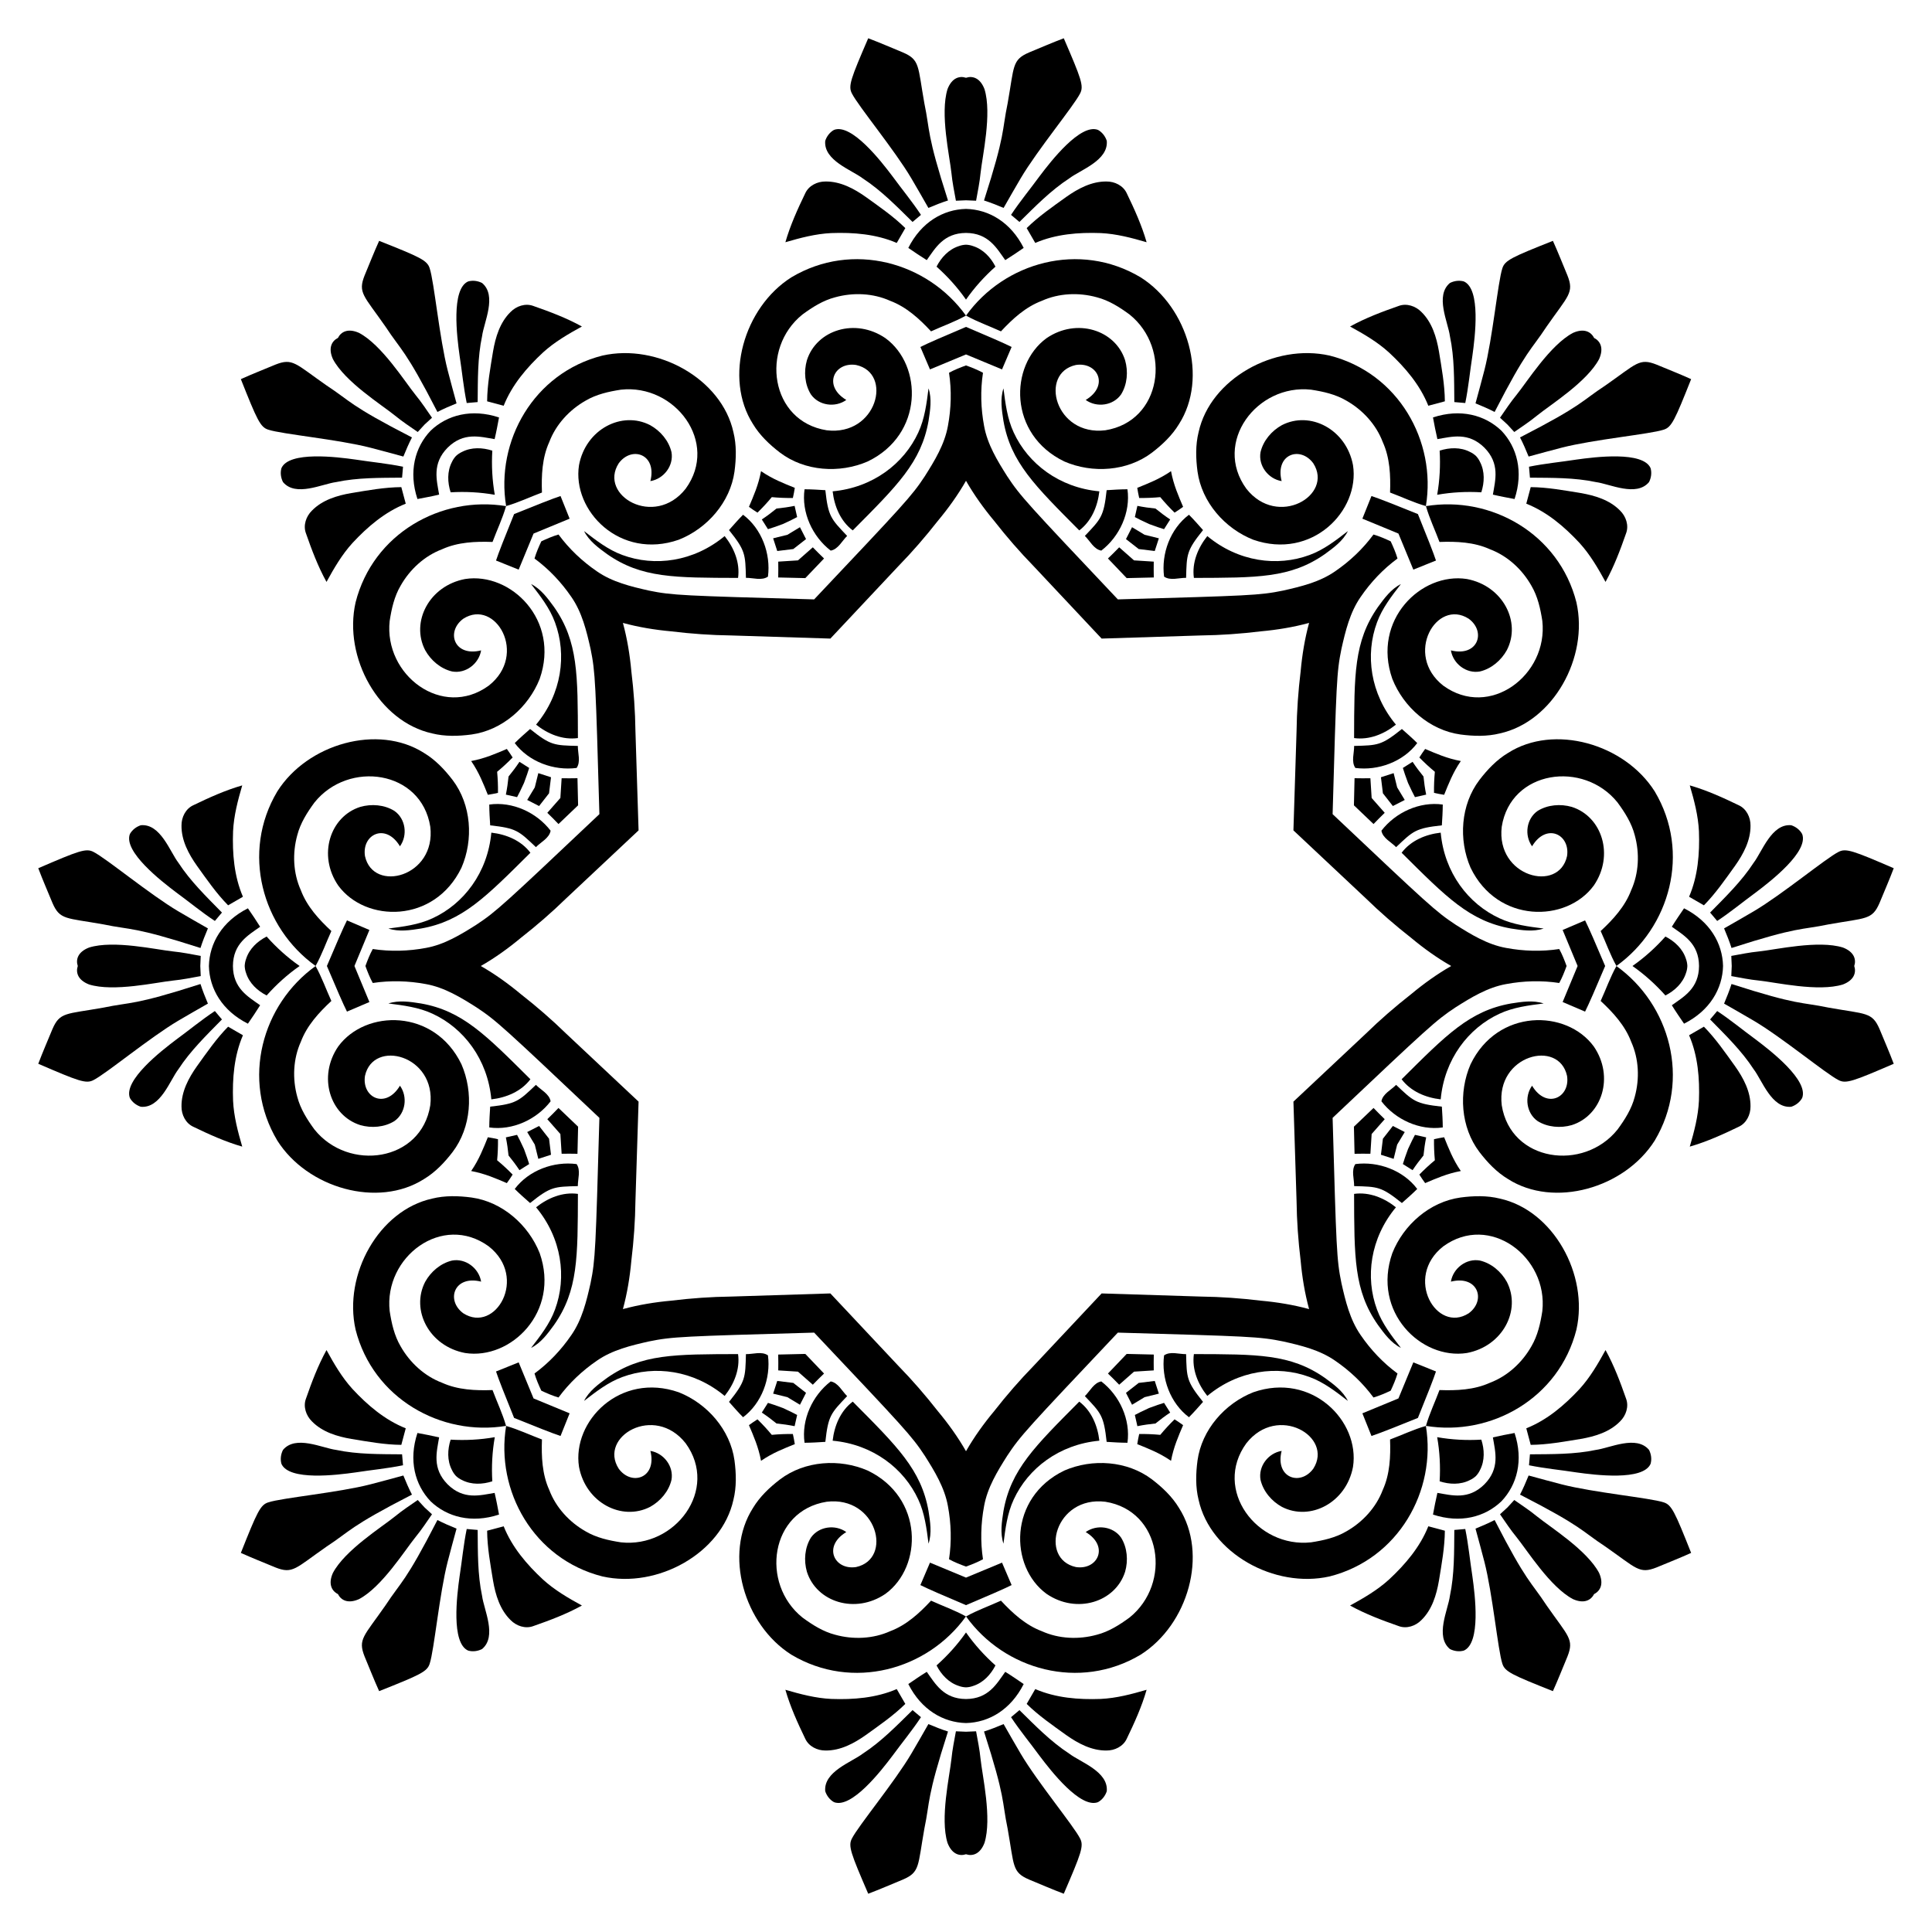 <?xml version="1.0" encoding="UTF-8"?>
<!DOCTYPE svg  PUBLIC '-//W3C//DTD SVG 1.1//EN'  'http://www.w3.org/Graphics/SVG/1.1/DTD/svg11.dtd'>
<svg enable-background="new 0 0 1666 1666" version="1.1" viewBox="0 0 1666 1666" xml:space="preserve" xmlns="http://www.w3.org/2000/svg">

	<path d="m833 305.64c10.341 4.332 20.693 8.641 31.063 12.909 2.73-6.444 5.469-12.909 8.271-19.348-5.446-2.816-21.152-9.626-39.334-17.309-18.182 7.682-33.888 14.493-39.334 17.309 2.802 6.439 5.541 12.904 8.271 19.348 10.37-4.268 20.722-8.576 31.063-12.909z"/>
	<path d="m1205.9 460.1c4.249 10.376 8.523 20.742 12.837 31.093 6.487-2.626 12.995-5.26 19.529-7.832-1.859-5.842-8.15-21.764-15.574-40.052-18.288-7.424-34.21-13.715-40.052-15.574-2.572 6.534-5.206 13.042-7.832 19.529 10.35 4.313 20.717 8.587 31.092 12.836z"/>
	<path d="m1360.4 833c-4.333 10.341-8.641 20.693-12.909 31.063 6.444 2.73 12.909 5.469 19.348 8.271 2.816-5.446 9.626-21.152 17.309-39.334-7.682-18.182-14.493-33.888-17.309-39.334-6.439 2.802-12.904 5.541-19.348 8.271 4.268 10.37 8.576 20.722 12.909 31.063z"/>
	<path d="m1205.9 1205.9c-10.376 4.249-20.742 8.523-31.093 12.837 2.626 6.487 5.26 12.995 7.832 19.529 5.842-1.859 21.764-8.15 40.052-15.574 7.424-18.288 13.715-34.21 15.574-40.052-6.534-2.572-13.042-5.206-19.529-7.832-4.313 10.35-8.587 20.717-12.836 31.092z"/>
	<path d="m833 1360.4c-10.341-4.333-20.693-8.641-31.063-12.909-2.73 6.444-5.469 12.909-8.271 19.348 5.446 2.816 21.152 9.626 39.334 17.309 18.182-7.682 33.888-14.493 39.334-17.309-2.802-6.439-5.541-12.904-8.271-19.348-10.37 4.268-20.722 8.576-31.063 12.909z"/>
	<path d="m460.1 1205.9c-4.249-10.376-8.523-20.742-12.837-31.093-6.487 2.626-12.995 5.26-19.529 7.832 1.859 5.842 8.15 21.764 15.574 40.052 18.289 7.424 34.21 13.715 40.052 15.574 2.572-6.534 5.207-13.042 7.832-19.529-10.35-4.313-20.717-8.587-31.092-12.836z"/>
	<path d="m305.64 833c4.332-10.341 8.641-20.693 12.909-31.063-6.444-2.73-12.909-5.469-19.348-8.271-2.816 5.446-9.626 21.152-17.309 39.334 7.682 18.182 14.493 33.888 17.309 39.334 6.439-2.802 12.904-5.541 19.348-8.271-4.268-10.37-8.576-20.722-12.909-31.063z"/>
	<path d="m460.1 460.1c10.376-4.249 20.742-8.523 31.093-12.837-2.626-6.487-5.26-12.995-7.832-19.529-5.842 1.859-21.764 8.15-40.052 15.574-7.424 18.289-13.715 34.21-15.574 40.052 6.534 2.572 13.042 5.207 19.529 7.832 4.313-10.35 8.587-20.717 12.836-31.092z"/>
	<path d="m963.95 516.87c-77.707-82.256-83.954-88.811-95.38-106.14-8.514-13.451-17.094-27.48-19.963-43.39-2.839-15.126-3.275-30.677-0.961-45.896-4.672-2.558-9.625-4.516-14.642-6.333-5.018 1.816-9.97 3.775-14.642 6.333 2.315 15.219 1.878 30.77-0.961 45.896-2.869 15.91-11.449 29.939-19.963 43.39-11.426 17.332-17.674 23.887-95.38 106.14-113.11-3.217-122.16-3.434-142.5-7.61-15.531-3.491-31.518-7.344-44.797-16.566-12.703-8.689-24.008-19.376-33.133-31.774-5.112 1.495-9.999 3.612-14.831 5.876-2.264 4.832-4.381 9.719-5.876 14.831 12.398 9.125 23.086 20.429 31.774 33.133 9.221 13.279 13.074 29.266 16.566 44.797 4.176 20.335 4.394 29.388 7.61 142.5-82.256 77.707-88.811 83.954-106.14 95.38-13.451 8.514-27.48 17.094-43.39 19.963-15.126 2.839-30.677 3.275-45.896 0.961-2.558 4.672-4.516 9.625-6.333 14.642 1.816 5.018 3.775 9.97 6.333 14.642 15.219-2.315 30.77-1.878 45.896 0.961 15.91 2.869 29.939 11.449 43.39 19.963 17.332 11.426 23.887 17.674 106.14 95.38-3.217 113.11-3.434 122.16-7.61 142.5-3.491 15.531-7.344 31.518-16.566 44.797-8.689 12.703-19.376 24.008-31.774 33.133 1.495 5.112 3.612 9.999 5.876 14.831 4.832 2.264 9.719 4.381 14.831 5.876 9.125-12.398 20.429-23.086 33.133-31.774 13.279-9.221 29.266-13.074 44.797-16.566 20.335-4.176 29.388-4.394 142.5-7.61 77.707 82.256 83.954 88.811 95.38 106.14 8.514 13.451 17.094 27.48 19.963 43.39 2.839 15.126 3.275 30.677 0.961 45.896 4.672 2.558 9.625 4.516 14.642 6.333 5.018-1.816 9.97-3.775 14.642-6.333-2.315-15.219-1.878-30.77 0.961-45.896 2.869-15.91 11.449-29.939 19.963-43.39 11.426-17.332 17.674-23.887 95.38-106.14 113.11 3.217 122.16 3.434 142.5 7.61 15.531 3.491 31.518 7.344 44.797 16.566 12.703 8.689 24.008 19.376 33.133 31.774 5.112-1.495 9.999-3.612 14.831-5.876 2.264-4.832 4.381-9.719 5.876-14.831-12.398-9.125-23.086-20.429-31.774-33.133-9.221-13.279-13.074-29.266-16.566-44.797-4.176-20.335-4.394-29.388-7.61-142.5 82.256-77.707 88.811-83.954 106.14-95.38 13.451-8.514 27.48-17.094 43.39-19.963 15.126-2.839 30.677-3.275 45.896-0.961 2.558-4.672 4.516-9.625 6.333-14.642-1.816-5.018-3.775-9.97-6.333-14.642-15.219 2.315-30.77 1.878-45.896-0.961-15.91-2.869-29.939-11.449-43.39-19.963-17.332-11.426-23.887-17.674-106.14-95.38 3.217-113.11 3.434-122.16 7.61-142.5 3.491-15.531 7.344-31.518 16.566-44.797 8.689-12.703 19.376-24.008 31.774-33.133-1.495-5.112-3.612-9.999-5.876-14.831-4.832-2.264-9.719-4.381-14.831-5.876-9.125 12.398-20.429 23.086-33.133 31.774-13.279 9.221-29.266 13.074-44.797 16.566-20.336 4.176-29.388 4.393-142.5 7.61zm-130.95-102.27c7.003 12.262 15.329 23.82 24.27 34.538 10.672 13.647 22.034 26.749 34.128 39.15 18.75 19.992 38.522 41.049 58.555 62.368 29.24-0.909 58.111-1.818 85.505-2.696 17.32-0.217 34.619-1.447 51.815-3.551 13.901-1.257 27.961-3.542 41.583-7.261-3.719 13.623-6.004 27.682-7.261 41.583-2.104 17.196-3.333 34.495-3.551 51.815-0.878 27.395-1.787 56.265-2.696 85.505 21.319 20.033 42.376 39.805 62.368 58.555 12.401 12.094 25.502 23.456 39.149 34.128 10.718 8.941 22.276 17.267 34.538 24.27-12.262 7.003-23.82 15.329-34.538 24.27-13.647 10.672-26.749 22.034-39.149 34.128-19.992 18.75-41.049 38.522-62.368 58.555 0.909 29.24 1.818 58.111 2.696 85.505 0.217 17.32 1.447 34.619 3.551 51.815 1.257 13.901 3.542 27.961 7.261 41.583-13.623-3.719-27.682-6.004-41.583-7.261-17.196-2.104-34.495-3.333-51.815-3.551-27.395-0.878-56.265-1.787-85.505-2.696-20.033 21.319-39.805 42.376-58.555 62.368-12.094 12.401-23.456 25.502-34.128 39.149-8.941 10.718-17.267 22.276-24.27 34.538-7.003-12.262-15.329-23.82-24.27-34.538-10.672-13.647-22.034-26.749-34.128-39.149-18.75-19.992-38.522-41.049-58.555-62.368-29.24 0.909-58.111 1.818-85.505 2.696-17.32 0.217-34.619 1.447-51.815 3.551-13.901 1.257-27.961 3.542-41.583 7.261 3.719-13.623 6.004-27.682 7.261-41.583 2.104-17.196 3.333-34.495 3.551-51.815 0.878-27.395 1.787-56.265 2.696-85.505-21.319-20.033-42.376-39.805-62.368-58.555-12.401-12.094-25.502-23.456-39.15-34.128-10.718-8.941-22.276-17.267-34.538-24.27 12.262-7.003 23.82-15.329 34.538-24.27 13.647-10.672 26.749-22.034 39.15-34.128 19.992-18.75 41.049-38.522 62.368-58.555-0.909-29.24-1.818-58.111-2.696-85.505-0.217-17.32-1.447-34.619-3.551-51.815-1.257-13.901-3.542-27.961-7.261-41.583 13.623 3.719 27.682 6.004 41.583 7.261 17.196 2.104 34.495 3.333 51.815 3.551 27.395 0.878 56.265 1.787 85.505 2.696 20.033-21.319 39.805-42.376 58.555-62.368 12.094-12.401 23.456-25.502 34.128-39.15 8.941-10.718 17.267-22.275 24.27-34.538z"/>
	<path d="m833 258.35c7.292-10.43 15.877-19.945 25.404-28.418-4.04-7.914-10.518-14.905-19.159-17.677-2.048-0.774-4.14-1.152-6.244-1.243-2.104 0.091-4.196 0.468-6.244 1.243-8.642 2.772-15.12 9.763-19.159 17.677 9.525 8.473 18.11 17.988 25.402 28.418z"/>
	<path d="m1239.3 426.66c12.532-2.219 25.33-2.876 38.058-2.132 2.74-8.453 3.102-17.977-1.048-26.047-0.901-1.996-2.113-3.742-3.537-5.294-1.552-1.424-3.298-2.636-5.294-3.537-8.07-4.151-17.594-3.788-26.047-1.048 0.745 12.729 0.088 25.527-2.132 38.058z"/>
	<path d="m1407.7 833c10.43 7.292 19.945 15.877 28.418 25.404 7.914-4.04 14.905-10.518 17.677-19.159 0.774-2.048 1.152-4.14 1.243-6.244-0.091-2.104-0.468-4.196-1.243-6.244-2.772-8.642-9.763-15.12-17.677-19.159-8.473 9.525-17.988 18.11-28.418 25.402z"/>
	<path d="m1239.3 1239.3c2.219 12.532 2.877 25.33 2.132 38.058 8.453 2.74 17.977 3.102 26.047-1.048 1.996-0.901 3.742-2.113 5.294-3.537 1.424-1.552 2.636-3.298 3.537-5.294 4.151-8.07 3.788-17.594 1.048-26.047-12.728 0.745-25.526 0.088-38.058-2.132z"/>
	<path d="m833 1407.7c-7.292 10.43-15.877 19.945-25.404 28.418 4.04 7.914 10.518 14.905 19.159 17.677 2.048 0.774 4.14 1.152 6.244 1.243 2.104-0.091 4.196-0.468 6.244-1.243 8.642-2.772 15.12-9.763 19.159-17.677-9.525-8.473-18.11-17.988-25.402-28.418z"/>
	<path d="m426.66 1239.3c-12.532 2.219-25.33 2.877-38.058 2.132-2.74 8.453-3.102 17.977 1.048 26.047 0.901 1.996 2.113 3.742 3.537 5.294 1.552 1.424 3.298 2.636 5.294 3.537 8.07 4.151 17.594 3.788 26.047 1.048-0.744-12.728-0.087-25.526 2.132-38.058z"/>
	<path d="m258.35 833c-10.43-7.292-19.945-15.877-28.418-25.404-7.914 4.04-14.905 10.518-17.677 19.159-0.774 2.048-1.152 4.14-1.243 6.244 0.091 2.104 0.468 4.196 1.243 6.244 2.772 8.642 9.763 15.12 17.677 19.159 8.473-9.525 17.988-18.11 28.418-25.402z"/>
	<path d="m426.66 426.66c-2.219-12.532-2.876-25.33-2.132-38.058-8.453-2.74-17.977-3.102-26.047 1.048-1.996 0.901-3.742 2.113-5.294 3.537-1.424 1.552-2.636 3.298-3.537 5.294-4.151 8.07-3.788 17.594-1.048 26.047 12.729-0.744 25.527-0.087 38.058 2.132z"/>
	<path d="m874.13 372.93c-5.561-11.922-7.162-25.104-8.825-38.018-3.006 9.12-1.439 18.837-2e-3 28.071 6.306 35.738 27.056 55.826 65.356 94.401 10.591-8.021 15.858-20.794 17.334-33.693-34.616-3.193-61.487-23.853-73.863-50.761z"/>
	<path d="m536.76 478.6c-12.363-4.498-22.816-12.687-33.123-20.642 4.323 8.574 12.302 14.337 19.848 19.851 29.73 20.812 58.606 20.343 112.96 20.538 1.817-13.161-3.491-25.917-11.568-36.081-26.734 22.218-60.344 26.61-88.122 16.334z"/>
	<path d="m372.93 791.87c-11.922 5.561-25.104 7.162-38.018 8.825 9.12 3.006 18.837 1.439 28.071 2e-3 35.738-6.306 55.826-27.056 94.401-65.356-8.021-10.591-20.794-15.858-33.693-17.334-3.193 34.616-23.853 61.487-50.761 73.863z"/>
	<path d="m478.6 1129.2c-4.498 12.363-12.687 22.816-20.642 33.123 8.574-4.323 14.337-12.302 19.851-19.848 20.812-29.73 20.343-58.606 20.538-112.96-13.161-1.817-25.917 3.491-36.081 11.568 22.218 26.734 26.61 60.344 16.334 88.122z"/>
	<path d="m791.87 1293.1c5.561 11.922 7.162 25.104 8.825 38.018 3.006-9.12 1.439-18.837 2e-3 -28.071-6.306-35.738-27.056-55.826-65.356-94.401-10.591 8.021-15.858 20.794-17.334 33.693 34.616 3.193 61.487 23.853 73.863 50.761z"/>
	<path d="m1129.2 1187.4c12.363 4.498 22.816 12.687 33.123 20.642-4.323-8.574-12.302-14.337-19.848-19.851-29.73-20.812-58.606-20.343-112.96-20.538-1.817 13.161 3.491 25.917 11.568 36.081 26.734-22.218 60.344-26.61 88.122-16.334z"/>
	<path d="m1293.1 874.13c11.922-5.561 25.104-7.162 38.018-8.825-9.12-3.006-18.837-1.439-28.071-2e-3 -35.738 6.306-55.826 27.056-94.401 65.356 8.021 10.591 20.794 15.858 33.693 17.334 3.193-34.616 23.853-61.487 50.761-73.863z"/>
	<path d="m1187.4 536.76c4.498-12.363 12.687-22.816 20.642-33.123-8.574 4.323-14.337 12.302-19.851 19.848-20.812 29.73-20.343 58.606-20.538 112.96 13.161 1.817 25.917-3.491 36.081-11.568-22.218-26.734-26.61-60.344-16.334-88.122z"/>
	<path d="m1129.2 478.6c12.363-4.498 22.816-12.687 33.123-20.642-4.323 8.574-12.302 14.337-19.848 19.851-29.73 20.812-58.606 20.343-112.96 20.538-1.817-13.161 3.491-25.917 11.568-36.081 26.734 22.218 60.344 26.61 88.122 16.334z"/>
	<path d="m791.87 372.93c5.561-11.922 7.162-25.104 8.825-38.018 3.006 9.12 1.439 18.837 2e-3 28.071-6.306 35.738-27.056 55.826-65.356 94.401-10.591-8.021-15.858-20.794-17.334-33.693 34.616-3.193 61.487-23.853 73.863-50.761z"/>
	<path d="m478.6 536.76c-4.498-12.363-12.687-22.816-20.642-33.123 8.574 4.323 14.337 12.302 19.851 19.848 20.812 29.73 20.343 58.606 20.538 112.96-13.161 1.817-25.917-3.491-36.081-11.568 22.218-26.734 26.61-60.344 16.334-88.122z"/>
	<path d="m372.93 874.13c-11.922-5.561-25.104-7.162-38.018-8.825 9.12-3.006 18.837-1.439 28.071-2e-3 35.738 6.306 55.826 27.056 94.401 65.356-8.021 10.591-20.794 15.858-33.693 17.334-3.193-34.616-23.853-61.487-50.761-73.863z"/>
	<path d="m536.76 1187.4c-12.363 4.498-22.816 12.687-33.123 20.642 4.323-8.574 12.302-14.337 19.848-19.851 29.73-20.812 58.606-20.343 112.96-20.538 1.817 13.161-3.491 25.917-11.568 36.081-26.734-22.218-60.344-26.61-88.122-16.334z"/>
	<path d="m874.13 1293.1c-5.561 11.922-7.162 25.104-8.825 38.018-3.006-9.12-1.439-18.837-2e-3 -28.071 6.306-35.738 27.056-55.826 65.356-94.401 10.591 8.021 15.858 20.794 17.334 33.693-34.616 3.193-61.487 23.853-73.863 50.761z"/>
	<path d="m1187.4 1129.2c4.498 12.363 12.687 22.816 20.642 33.123-8.574-4.323-14.337-12.302-19.851-19.848-20.812-29.73-20.343-58.606-20.538-112.96 13.161-1.817 25.917 3.491 36.081 11.568-22.218 26.734-26.61 60.344-16.334 88.122z"/>
	<path d="m1293.1 791.87c11.922 5.561 25.104 7.162 38.018 8.825-9.12 3.006-18.837 1.439-28.071 2e-3 -35.738-6.306-55.826-27.056-94.401-65.356 8.021-10.591 20.794-15.858 33.693-17.334 3.193 34.616 23.853 61.487 50.761 73.863z"/>
	<path d="m983.54 239.12c-52.629-31.386-117.49-13.043-150.5 33.024 9.647 5.367 20.09 9.019 30.102 13.595 9.997-10.752 21.217-21.059 35.189-26.309 14.783-6.677 31.937-7.379 47.495-3.076 10.404 2.682 19.615 8.541 28.193 14.835 36.61 29.37 27.848 92.155-20.924 99.853-43.227 5.215-57.453-49.323-25.302-56.322 18.733-2.864 28.998 17.844 8.429 30.169 9.502 6.812 23.719 4.955 30.528-4.805 5.361-8.658 6.235-19.75 3.442-29.461-8.348-26.155-41.79-36.769-67.762-18.988-32.171 23.507-32.92 83.045 15.356 106.3 24.179 10.493 54.276 8.531 75.573-7.611 9.014-6.901 17.459-14.881 23.361-24.698 25.308-39.665 7.91-100.52-33.175-126.51z"/>
	<path d="m519.51 306.61c-59.408 15.02-92.3 73.854-83.071 129.78 10.617-3.027 20.583-7.829 30.898-11.673-0.534-14.672 0.112-29.893 6.279-43.486 5.732-15.174 17.365-27.8 31.409-35.759 9.253-5.461 19.909-7.831 30.425-9.445 46.655-5.119 84.855 45.472 55.811 85.403-26.878 34.253-75.502 5.749-57.717-21.934 11.221-15.271 33.122-7.887 27.293 15.372 11.535-1.902 20.276-13.269 18.189-24.984-2.332-9.913-9.557-18.375-18.399-23.266-24.397-12.591-55.55 3.55-61.341 34.488-6.127 39.37 35.444 82 86.025 64.309 24.517-9.678 44.411-32.346 48.056-58.82 1.494-11.253 1.823-22.868-0.946-33.983-10.149-45.942-65.479-76.668-112.91-65.997z"/>
	<path d="m239.12 682.46c-31.386 52.629-13.043 117.49 33.024 150.5 5.367-9.647 9.019-20.09 13.595-30.102-10.752-9.997-21.059-21.217-26.309-35.189-6.677-14.783-7.379-31.937-3.076-47.495 2.682-10.404 8.541-19.615 14.835-28.193 29.37-36.61 92.155-27.848 99.853 20.924 5.215 43.227-49.323 57.453-56.322 25.302-2.864-18.733 17.844-28.998 30.169-8.429 6.812-9.502 4.955-23.719-4.805-30.528-8.658-5.361-19.75-6.235-29.461-3.442-26.155 8.348-36.769 41.79-18.988 67.762 23.507 32.171 83.045 32.92 106.3-15.356 10.493-24.179 8.531-54.276-7.611-75.573-6.901-9.014-14.881-17.459-24.698-23.361-39.665-25.308-100.52-7.91-126.51 33.175z"/>
	<path d="m306.61 1146.5c15.02 59.408 73.854 92.3 129.78 83.071-3.027-10.616-7.829-20.583-11.673-30.898-14.672 0.534-29.893-0.112-43.486-6.279-15.174-5.732-27.8-17.365-35.759-31.409-5.461-9.253-7.831-19.909-9.445-30.425-5.119-46.655 45.472-84.855 85.403-55.811 34.253 26.878 5.749 75.502-21.934 57.717-15.271-11.221-7.887-33.122 15.372-27.293-1.902-11.535-13.269-20.276-24.984-18.189-9.913 2.332-18.375 9.557-23.266 18.399-12.591 24.397 3.55 55.55 34.488 61.341 39.37 6.127 82-35.444 64.309-86.025-9.678-24.517-32.346-44.411-58.82-48.056-11.253-1.494-22.868-1.823-33.983 0.946-45.942 10.149-76.668 65.48-65.997 112.91z"/>
	<path d="m682.46 1426.9c52.629 31.386 117.49 13.043 150.5-33.024-9.647-5.367-20.09-9.019-30.102-13.595-9.997 10.752-21.217 21.059-35.189 26.309-14.783 6.677-31.937 7.379-47.495 3.076-10.404-2.682-19.615-8.541-28.193-14.835-36.61-29.37-27.848-92.155 20.924-99.854 43.227-5.215 57.453 49.323 25.302 56.322-18.733 2.864-28.998-17.844-8.429-30.169-9.502-6.812-23.719-4.955-30.528 4.805-5.361 8.658-6.235 19.75-3.442 29.461 8.348 26.155 41.79 36.769 67.762 18.988 32.171-23.507 32.92-83.045-15.356-106.3-24.179-10.493-54.276-8.531-75.573 7.611-9.014 6.901-17.459 14.881-23.361 24.698-25.308 39.666-7.91 100.52 33.175 126.51z"/>
	<path d="m1146.5 1359.4c59.408-15.02 92.3-73.854 83.071-129.78-10.616 3.027-20.583 7.828-30.898 11.672 0.534 14.672-0.112 29.893-6.279 43.486-5.732 15.174-17.365 27.8-31.409 35.759-9.253 5.46-19.909 7.831-30.425 9.445-46.655 5.119-84.855-45.472-55.811-85.403 26.878-34.253 75.502-5.749 57.717 21.934-11.221 15.271-33.122 7.887-27.293-15.372-11.535 1.902-20.276 13.269-18.189 24.984 2.332 9.913 9.557 18.375 18.399 23.266 24.397 12.591 55.55-3.55 61.341-34.488 6.127-39.37-35.444-82-86.025-64.309-24.517 9.678-44.411 32.346-48.056 58.82-1.494 11.253-1.823 22.868 0.946 33.983 10.149 45.943 65.48 76.669 112.91 65.998z"/>
	<path d="m1426.9 983.54c31.386-52.629 13.043-117.49-33.024-150.5-5.367 9.647-9.019 20.09-13.595 30.102 10.752 9.997 21.059 21.217 26.309 35.189 6.677 14.783 7.379 31.937 3.076 47.495-2.682 10.404-8.541 19.615-14.835 28.193-29.37 36.61-92.155 27.848-99.854-20.924-5.215-43.227 49.323-57.453 56.322-25.302 2.864 18.733-17.844 28.998-30.169 8.429-6.812 9.502-4.955 23.719 4.805 30.528 8.658 5.361 19.75 6.235 29.461 3.442 26.155-8.348 36.769-41.79 18.988-67.762-23.507-32.171-83.045-32.92-106.3 15.356-10.493 24.179-8.531 54.276 7.611 75.573 6.901 9.014 14.881 17.459 24.698 23.361 39.666 25.308 100.52 7.91 126.51-33.175z"/>
	<path d="m1359.4 519.51c-15.02-59.408-73.854-92.3-129.78-83.071 3.027 10.617 7.828 20.583 11.672 30.898 14.672-0.534 29.893 0.112 43.486 6.279 15.174 5.732 27.8 17.365 35.759 31.409 5.46 9.253 7.831 19.909 9.445 30.425 5.119 46.655-45.472 84.855-85.403 55.811-34.253-26.878-5.749-75.502 21.934-57.717 15.271 11.221 7.887 33.122-15.372 27.293 1.902 11.535 13.269 20.276 24.984 18.189 9.913-2.332 18.375-9.557 23.266-18.399 12.591-24.397-3.55-55.55-34.488-61.341-39.37-6.127-82 35.444-64.309 86.025 9.678 24.517 32.346 44.411 58.82 48.056 11.253 1.494 22.868 1.823 33.983-0.946 45.943-10.149 76.669-65.479 65.998-112.91z"/>
	<path d="m1146.5 306.61c59.408 15.02 92.3 73.854 83.071 129.78-10.616-3.027-20.583-7.829-30.898-11.673 0.534-14.672-0.112-29.893-6.279-43.486-5.732-15.174-17.365-27.8-31.409-35.759-9.253-5.461-19.909-7.831-30.425-9.445-46.655-5.119-84.855 45.472-55.811 85.403 26.878 34.253 75.502 5.749 57.717-21.934-11.221-15.271-33.122-7.887-27.293 15.372-11.535-1.902-20.276-13.269-18.189-24.984 2.332-9.913 9.557-18.375 18.399-23.266 24.397-12.591 55.55 3.55 61.341 34.488 6.127 39.37-35.444 82-86.025 64.309-24.517-9.678-44.411-32.346-48.056-58.82-1.494-11.253-1.823-22.868 0.946-33.983 10.149-45.942 65.48-76.668 112.91-65.997z"/>
	<path d="m682.46 239.12c52.629-31.386 117.49-13.043 150.5 33.024-9.647 5.367-20.09 9.019-30.102 13.595-9.997-10.752-21.217-21.059-35.189-26.309-14.783-6.677-31.937-7.379-47.495-3.076-10.404 2.682-19.615 8.541-28.193 14.835-36.61 29.37-27.848 92.155 20.924 99.853 43.227 5.215 57.453-49.323 25.302-56.322-18.733-2.864-28.998 17.844-8.429 30.169-9.502 6.812-23.719 4.955-30.528-4.805-5.361-8.658-6.235-19.75-3.442-29.461 8.348-26.155 41.79-36.769 67.762-18.988 32.171 23.507 32.92 83.045-15.356 106.3-24.179 10.493-54.276 8.531-75.573-7.611-9.014-6.901-17.459-14.881-23.361-24.698-25.308-39.665-7.91-100.52 33.175-126.51z"/>
	<path d="m306.61 519.51c15.02-59.408 73.854-92.3 129.78-83.071-3.027 10.617-7.829 20.583-11.673 30.898-14.672-0.534-29.893 0.112-43.486 6.279-15.174 5.732-27.8 17.365-35.759 31.409-5.461 9.253-7.831 19.909-9.445 30.425-5.119 46.655 45.472 84.855 85.403 55.811 34.253-26.878 5.749-75.502-21.934-57.717-15.271 11.221-7.887 33.122 15.372 27.293-1.902 11.535-13.269 20.276-24.984 18.189-9.913-2.332-18.375-9.557-23.266-18.399-12.591-24.397 3.55-55.55 34.488-61.341 39.37-6.127 82 35.444 64.309 86.025-9.678 24.517-32.346 44.411-58.82 48.056-11.253 1.494-22.868 1.823-33.983-0.946-45.942-10.149-76.668-65.479-65.997-112.91z"/>
	<path d="m239.12 983.54c-31.386-52.629-13.043-117.49 33.024-150.5 5.367 9.647 9.019 20.09 13.595 30.102-10.752 9.997-21.059 21.217-26.309 35.189-6.677 14.783-7.379 31.937-3.076 47.495 2.682 10.404 8.541 19.615 14.835 28.193 29.37 36.61 92.155 27.848 99.853-20.924 5.215-43.227-49.323-57.453-56.322-25.302-2.864 18.733 17.844 28.998 30.169 8.429 6.812 9.502 4.955 23.719-4.805 30.528-8.658 5.361-19.75 6.235-29.461 3.442-26.155-8.348-36.769-41.79-18.988-67.762 23.507-32.171 83.045-32.92 106.3 15.356 10.493 24.179 8.531 54.276-7.611 75.573-6.901 9.014-14.881 17.459-24.698 23.361-39.665 25.308-100.52 7.91-126.51-33.175z"/>
	<path d="m519.51 1359.4c-59.408-15.02-92.3-73.854-83.071-129.78 10.617 3.027 20.583 7.828 30.898 11.672-0.534 14.672 0.112 29.893 6.279 43.486 5.732 15.174 17.365 27.8 31.409 35.759 9.253 5.46 19.909 7.831 30.425 9.445 46.655 5.119 84.855-45.472 55.811-85.403-26.878-34.253-75.502-5.749-57.717 21.934 11.221 15.271 33.122 7.887 27.293-15.372 11.535 1.902 20.276 13.269 18.189 24.984-2.332 9.913-9.557 18.375-18.399 23.266-24.397 12.591-55.55-3.55-61.341-34.488-6.127-39.37 35.444-82 86.025-64.309 24.517 9.678 44.411 32.346 48.056 58.82 1.494 11.253 1.823 22.868-0.946 33.983-10.149 45.943-65.479 76.669-112.91 65.998z"/>
	<path d="m983.54 1426.9c-52.629 31.386-117.49 13.043-150.5-33.024 9.647-5.367 20.09-9.019 30.102-13.595 9.997 10.752 21.217 21.059 35.189 26.309 14.783 6.677 31.937 7.379 47.495 3.076 10.404-2.682 19.615-8.541 28.193-14.835 36.61-29.37 27.848-92.155-20.924-99.854-43.227-5.215-57.453 49.323-25.302 56.322 18.733 2.864 28.998-17.844 8.429-30.169 9.502-6.812 23.719-4.955 30.528 4.805 5.361 8.658 6.235 19.75 3.442 29.461-8.348 26.155-41.79 36.769-67.762 18.988-32.171-23.507-32.92-83.045 15.356-106.3 24.179-10.493 54.276-8.531 75.573 7.611 9.014 6.901 17.459 14.881 23.361 24.698 25.308 39.666 7.91 100.52-33.175 126.51z"/>
	<path d="m1359.4 1146.5c-15.02 59.408-73.854 92.3-129.78 83.071 3.027-10.616 7.828-20.583 11.672-30.898 14.672 0.534 29.893-0.112 43.486-6.279 15.174-5.732 27.8-17.365 35.759-31.409 5.46-9.253 7.831-19.909 9.445-30.425 5.119-46.655-45.472-84.855-85.403-55.811-34.253 26.878-5.749 75.502 21.934 57.717 15.271-11.221 7.887-33.122-15.372-27.293 1.902-11.535 13.269-20.276 24.984-18.189 9.913 2.332 18.375 9.557 23.266 18.399 12.591 24.397-3.55 55.55-34.488 61.341-39.37 6.127-82-35.444-64.309-86.025 9.678-24.517 32.346-44.411 58.82-48.056 11.253-1.494 22.868-1.823 33.983 0.946 45.943 10.149 76.669 65.48 65.998 112.91z"/>
	<path d="m1426.9 682.46c31.386 52.629 13.043 117.49-33.024 150.5-5.367-9.647-9.019-20.09-13.595-30.102 10.752-9.997 21.059-21.217 26.309-35.189 6.677-14.783 7.379-31.937 3.076-47.495-2.682-10.404-8.541-19.615-14.835-28.193-29.37-36.61-92.155-27.848-99.854 20.924-5.215 43.227 49.323 57.453 56.322 25.302 2.864-18.733-17.844-28.998-30.169-8.429-6.812-9.502-4.955-23.719 4.805-30.528 8.658-5.361 19.75-6.235 29.461-3.442 26.155 8.348 36.769 41.79 18.988 67.762-23.507 32.171-83.045 32.92-106.3-15.356-10.493-24.179-8.531-54.276 7.611-75.573 6.901-9.014 14.881-17.459 24.698-23.361 39.666-25.308 100.52-7.91 126.51 33.175z"/>
	<path d="m833 200.86c19.397 0.126 26.462 13.13 33.839 23.451 5.405-3.329 10.644-6.935 15.903-10.533-11.178-22.198-30.087-33.175-49.742-33.632-19.655 0.458-38.564 11.434-49.742 33.633 5.259 3.598 10.498 7.204 15.903 10.533 7.377-10.322 14.442-23.327 33.839-23.452z"/>
	<path d="m1280 386.01c13.627 13.804 9.427 27.995 7.345 40.51 6.176 1.468 12.43 2.622 18.693 3.797 7.793-23.6 2.184-44.733-11.391-58.955-14.222-13.574-35.354-19.184-58.955-11.391 1.175 6.263 2.329 12.517 3.797 18.693 12.515-2.081 26.706-6.28 40.511 7.346z"/>
	<path d="m1465.1 833c-0.126 19.397-13.13 26.462-23.451 33.839 3.329 5.405 6.935 10.644 10.533 15.903 22.198-11.177 33.175-30.087 33.633-49.742-0.458-19.655-11.434-38.564-33.633-49.742-3.598 5.259-7.204 10.498-10.533 15.903 10.321 7.377 23.325 14.442 23.451 33.839z"/>
	<path d="m1280 1280c-13.805 13.627-27.996 9.427-40.51 7.345-1.468 6.176-2.622 12.43-3.797 18.693 23.6 7.793 44.733 2.184 58.955-11.391 13.574-14.222 19.184-35.354 11.391-58.955-6.263 1.175-12.517 2.329-18.693 3.797 2.081 12.515 6.281 26.706-7.346 40.511z"/>
	<path d="m833 1465.1c-19.397-0.126-26.462-13.13-33.839-23.451-5.405 3.329-10.644 6.935-15.903 10.533 11.177 22.198 30.087 33.175 49.742 33.633 19.655-0.458 38.564-11.434 49.742-33.633-5.259-3.598-10.498-7.204-15.903-10.533-7.377 10.321-14.442 23.325-33.839 23.451z"/>
	<path d="m386.01 1280c-13.627-13.805-9.427-27.996-7.345-40.51-6.176-1.468-12.43-2.622-18.693-3.797-7.793 23.6-2.184 44.733 11.391 58.955 14.222 13.574 35.354 19.184 58.955 11.391-1.175-6.263-2.329-12.517-3.797-18.693-12.515 2.081-26.706 6.281-40.511-7.346z"/>
	<path d="m200.86 833c0.126-19.397 13.13-26.462 23.451-33.839-3.329-5.405-6.935-10.644-10.533-15.903-22.198 11.178-33.175 30.087-33.632 49.742 0.458 19.655 11.434 38.564 33.633 49.742 3.598-5.259 7.204-10.498 10.533-15.903-10.322-7.377-23.327-14.442-23.452-33.839z"/>
	<path d="m386.01 386.01c13.804-13.627 27.995-9.427 40.51-7.345 1.468-6.176 2.622-12.43 3.797-18.693-23.6-7.793-44.733-2.184-58.955 11.391-13.574 14.222-19.184 35.354-11.391 58.955 6.263-1.175 12.517-2.329 18.693-3.797-2.081-12.515-6.28-26.706 7.346-40.511z"/>
	<path d="m935.49 462.13c4.432 4.308 7.739 11.539 14.181 12.678 15.765-12.12 25.374-32.957 22.548-52.899-5.98 0.019-11.964 0.404-17.934 0.783-2.486 22.605-4.713 24.62-18.795 39.438z"/>
	<path d="m643.23 498.28c6.18-0.088 13.632 2.687 18.992-1.063 2.577-19.717-5.361-41.246-21.461-53.349-4.215 4.242-8.174 8.746-12.128 13.235 14.226 17.742 14.075 20.742 14.597 41.177z"/>
	<path d="m462.13 730.51c4.308-4.432 11.539-7.739 12.678-14.181-12.12-15.765-32.957-25.374-52.899-22.548 0.019 5.98 0.404 11.964 0.783 17.934 22.605 2.486 24.62 4.713 39.438 18.795z"/>
	<path d="m498.28 1022.8c-0.088-6.18 2.687-13.632-1.063-18.992-19.717-2.577-41.246 5.361-53.349 21.462 4.242 4.215 8.746 8.174 13.235 12.128 17.742-14.227 20.742-14.076 41.177-14.598z"/>
	<path d="m730.51 1203.9c-4.432-4.308-7.739-11.539-14.181-12.678-15.765 12.12-25.374 32.957-22.548 52.899 5.98-0.019 11.964-0.404 17.934-0.783 2.486-22.605 4.713-24.62 18.795-39.438z"/>
	<path d="m1022.8 1167.7c-6.18 0.088-13.632-2.687-18.992 1.063-2.577 19.717 5.361 41.246 21.462 53.349 4.215-4.242 8.174-8.746 12.128-13.235-14.227-17.742-14.076-20.742-14.598-41.177z"/>
	<path d="m1203.9 935.49c-4.308 4.432-11.539 7.739-12.678 14.181 12.12 15.765 32.957 25.374 52.899 22.548-0.019-5.98-0.404-11.964-0.783-17.934-22.605-2.486-24.62-4.713-39.438-18.795z"/>
	<path d="m1167.7 643.23c0.088 6.18-2.687 13.632 1.063 18.992 19.717 2.577 41.246-5.361 53.349-21.461-4.242-4.215-8.746-8.174-13.235-12.128-17.742 14.226-20.742 14.075-41.177 14.597z"/>
	<path d="m1022.8 498.28c-6.18-0.088-13.632 2.687-18.992-1.063-2.577-19.717 5.361-41.246 21.462-53.349 4.215 4.242 8.174 8.746 12.128 13.235-14.227 17.742-14.076 20.742-14.598 41.177z"/>
	<path d="m730.51 462.13c-4.432 4.308-7.739 11.539-14.181 12.678-15.765-12.12-25.374-32.957-22.548-52.899 5.98 0.019 11.964 0.404 17.934 0.783 2.486 22.605 4.713 24.62 18.795 39.438z"/>
	<path d="m498.28 643.23c-0.088 6.18 2.687 13.632-1.063 18.992-19.717 2.577-41.246-5.361-53.349-21.461 4.242-4.215 8.746-8.174 13.235-12.128 17.742 14.226 20.742 14.075 41.177 14.597z"/>
	<path d="m462.13 935.49c4.308 4.432 11.539 7.739 12.678 14.181-12.12 15.765-32.957 25.374-52.899 22.548 0.019-5.98 0.404-11.964 0.783-17.934 22.605-2.486 24.62-4.713 39.438-18.795z"/>
	<path d="m643.23 1167.7c6.18 0.088 13.632-2.687 18.992 1.063 2.577 19.717-5.361 41.246-21.461 53.349-4.215-4.242-8.174-8.746-12.128-13.235 14.226-17.742 14.075-20.742 14.597-41.177z"/>
	<path d="m935.49 1203.9c4.432-4.308 7.739-11.539 14.181-12.678 15.765 12.12 25.374 32.957 22.548 52.899-5.98-0.019-11.964-0.404-17.934-0.783-2.486-22.605-4.713-24.62-18.795-39.438z"/>
	<path d="m1167.7 1022.8c0.088-6.18-2.687-13.632 1.063-18.992 19.717-2.577 41.246 5.361 53.349 21.462-4.242 4.215-8.746 8.174-13.235 12.128-17.742-14.227-20.742-14.076-41.177-14.598z"/>
	<path d="m1203.9 730.51c-4.308-4.432-11.539-7.739-12.678-14.181 12.12-15.765 32.957-25.374 52.899-22.548-0.019 5.98-0.404 11.964-0.783 17.934-22.605 2.486-24.62 4.713-39.438 18.795z"/>
	<path d="m977.89 483.22c-4.721-4.078-9.016-7.856-12.797-11.265-3.179 3.272-6.391 6.506-9.681 9.634 1.916 2.091 7.64 8.084 16.144 16.921 12.262-0.235 20.547-0.426 23.38-0.549-0.115-4.538-0.099-9.096-0.033-13.658-5.083-0.262-10.791-0.629-17.013-1.083z"/>
	<path d="m1182.8 688.11c-0.455-6.222-0.821-11.93-1.083-17.014-4.562 0.066-9.12 0.082-13.658-0.033-0.124 2.834-0.314 11.118-0.549 23.38 8.837 8.504 14.83 14.228 16.921 16.144 3.128-3.29 6.362-6.502 9.635-9.681-3.41-3.779-7.188-8.075-11.266-12.796z"/>
	<path d="m1182.8 977.89c4.078-4.721 7.856-9.016 11.265-12.797-3.272-3.179-6.506-6.391-9.635-9.681-2.091 1.916-8.084 7.64-16.921 16.144 0.235 12.262 0.426 20.547 0.549 23.38 4.538-0.115 9.096-0.099 13.658-0.033 0.263-5.083 0.63-10.791 1.084-17.013z"/>
	<path d="m977.89 1182.8c6.222-0.455 11.93-0.821 17.014-1.083-0.066-4.562-0.082-9.12 0.033-13.658-2.834-0.124-11.118-0.314-23.38-0.549-8.504 8.837-14.228 14.83-16.144 16.921 3.29 3.128 6.502 6.362 9.681 9.635 3.779-3.41 8.075-7.188 12.796-11.266z"/>
	<path d="m688.11 1182.8c4.721 4.078 9.016 7.856 12.797 11.265 3.179-3.272 6.391-6.506 9.681-9.635-1.916-2.091-7.64-8.084-16.144-16.921-12.262 0.235-20.547 0.426-23.38 0.549 0.115 4.538 0.099 9.096 0.033 13.658 5.083 0.263 10.791 0.63 17.013 1.084z"/>
	<path d="m483.22 977.89c0.455 6.222 0.821 11.93 1.083 17.014 4.562-0.066 9.12-0.082 13.658 0.033 0.124-2.834 0.314-11.118 0.549-23.38-8.837-8.504-14.83-14.228-16.921-16.144-3.128 3.29-6.362 6.502-9.634 9.681 3.409 3.779 7.187 8.075 11.265 12.796z"/>
	<path d="m483.22 688.11c-4.078 4.721-7.856 9.016-11.265 12.797 3.272 3.179 6.506 6.391 9.634 9.681 2.091-1.916 8.084-7.64 16.921-16.144-0.235-12.262-0.426-20.547-0.549-23.38-4.538 0.115-9.096 0.099-13.658 0.033-0.262 5.083-0.629 10.791-1.083 17.013z"/>
	<path d="m688.11 483.22c-6.222 0.455-11.93 0.821-17.014 1.083 0.066 4.562 0.082 9.12-0.033 13.658 2.834 0.124 11.118 0.314 23.38 0.549 8.504-8.837 14.228-14.83 16.144-16.921-3.29-3.128-6.502-6.362-9.681-9.634-3.779 3.409-8.075 7.187-12.796 11.265z"/>
	<path d="m833 172.72c2.874 0.133 5.78 0.239 8.697 0.372 1.438-7.934 3.076-15.846 3.863-23.89 1.532-14.625 9.961-51.123 3.379-72.355-3.722-9.685-10.275-11.655-15.939-9.782-5.664-1.873-12.217 0.098-15.939 9.782-6.582 21.232 1.847 57.73 3.379 72.355 0.787 8.044 2.424 15.957 3.863 23.89 2.917-0.133 5.823-0.239 8.697-0.372z"/>
	<path d="m1299.9 366.11c1.938 2.126 3.918 4.256 5.887 6.413 6.627-4.593 13.38-9.03 19.624-14.162 11.424-9.259 43.193-29.106 53.552-48.774 4.216-9.48 0.976-15.507-4.353-18.188-2.681-5.329-8.708-8.57-18.188-4.353-19.667 10.359-39.515 42.127-48.773 53.552-5.132 6.245-9.569 12.997-14.162 19.624 2.157 1.97 4.288 3.949 6.413 5.888z"/>
	<path d="m1493.3 833c-0.133 2.874-0.239 5.78-0.372 8.697 7.934 1.438 15.846 3.076 23.89 3.863 14.625 1.532 51.123 9.961 72.355 3.379 9.685-3.722 11.655-10.275 9.782-15.939 1.873-5.664-0.098-12.217-9.782-15.939-21.231-6.582-57.73 1.847-72.355 3.379-8.044 0.787-15.957 2.424-23.89 3.863 0.133 2.917 0.239 5.823 0.372 8.697z"/>
	<path d="m1299.9 1299.9c-2.126 1.938-4.256 3.918-6.413 5.887 4.593 6.627 9.03 13.38 14.162 19.624 9.259 11.424 29.106 43.193 48.773 53.552 9.48 4.216 15.507 0.976 18.188-4.353 5.329-2.681 8.569-8.708 4.353-18.188-10.359-19.667-42.127-39.515-53.552-48.773-6.245-5.132-12.997-9.569-19.624-14.162-1.969 2.157-3.948 4.288-5.887 6.413z"/>
	<path d="m833 1493.3c-2.874-0.133-5.78-0.239-8.697-0.372-1.438 7.934-3.076 15.846-3.863 23.89-1.532 14.625-9.961 51.123-3.379 72.355 3.722 9.685 10.275 11.655 15.939 9.782 5.664 1.873 12.217-0.098 15.939-9.782 6.582-21.231-1.847-57.73-3.379-72.355-0.787-8.044-2.424-15.957-3.863-23.89-2.917 0.133-5.823 0.239-8.697 0.372z"/>
	<path d="m366.11 1299.9c-1.938-2.126-3.918-4.256-5.887-6.413-6.627 4.593-13.38 9.03-19.624 14.162-11.424 9.259-43.193 29.106-53.552 48.773-4.216 9.48-0.976 15.507 4.353 18.188 2.681 5.329 8.708 8.569 18.188 4.353 19.667-10.359 39.515-42.127 48.774-53.552 5.132-6.245 9.569-12.997 14.162-19.624-2.158-1.969-4.289-3.948-6.414-5.887z"/>
	<path d="m172.72 833c0.133-2.874 0.239-5.78 0.372-8.697-7.934-1.438-15.846-3.076-23.89-3.863-14.625-1.532-51.123-9.961-72.355-3.379-9.685 3.722-11.655 10.275-9.782 15.939-1.873 5.664 0.098 12.217 9.782 15.939 21.232 6.582 57.73-1.847 72.355-3.379 8.044-0.787 15.957-2.424 23.89-3.863-0.133-2.917-0.239-5.823-0.372-8.697z"/>
	<path d="m366.11 366.11c2.126-1.938 4.256-3.918 6.413-5.887-4.593-6.627-9.03-13.38-14.162-19.624-9.259-11.424-29.106-43.193-48.774-53.552-9.48-4.216-15.507-0.976-18.188 4.353-5.329 2.681-8.57 8.708-4.353 18.188 10.359 19.667 42.127 39.515 53.552 48.774 6.245 5.132 12.997 9.569 19.624 14.162 1.97-2.158 3.949-4.289 5.888-6.414z"/>
	<path d="m917.32 33c-10.091 3.799-19.961 8.13-29.93 12.224-14.855 6.424-12.727 11.625-18.486 43.862-5.15 24.662-1.619 25.417-20.378 83.792 5.741 1.827 11.345 4.075 16.899 6.412 4.839-8.581 9.801-17.074 14.757-25.582 14.433-24.444 45.642-62.116 51.178-73.065 3.437-6.444 0.989-12.769-14.04-47.643z"/>
	<path d="m326.94 207.69c-4.449 9.822-8.366 19.863-12.52 29.807-5.961 15.047-0.779 17.219 17.943 44.087 13.798 21.08 16.828 19.117 44.841 73.659 5.352-2.767 10.903-5.14 16.484-7.415-2.646-9.489-5.143-19.004-7.654-28.524-7.079-27.49-11.649-76.196-15.477-87.853-2.127-6.987-8.33-9.729-43.617-23.761z"/>
	<path d="m33 748.68c3.799 10.091 8.13 19.961 12.224 29.93 6.424 14.855 11.625 12.727 43.862 18.486 24.662 5.15 25.417 1.619 83.792 20.378 1.827-5.741 4.075-11.345 6.412-16.899-8.581-4.839-17.074-9.801-25.582-14.757-24.444-14.433-62.116-45.642-73.065-51.178-6.444-3.437-12.769-0.989-47.643 14.04z"/>
	<path d="m207.69 1339.1c9.822 4.449 19.863 8.366 29.807 12.52 15.047 5.961 17.219 0.779 44.087-17.943 21.08-13.798 19.117-16.828 73.659-44.841-2.767-5.352-5.14-10.903-7.415-16.484-9.489 2.646-19.004 5.143-28.524 7.654-27.49 7.079-76.196 11.649-87.853 15.477-6.987 2.127-9.729 8.33-23.761 43.617z"/>
	<path d="m748.68 1633c10.091-3.799 19.961-8.13 29.93-12.224 14.855-6.424 12.727-11.625 18.486-43.862 5.15-24.662 1.619-25.417 20.378-83.792-5.741-1.827-11.345-4.075-16.899-6.412-4.839 8.581-9.801 17.074-14.757 25.582-14.433 24.444-45.642 62.116-51.178 73.065-3.437 6.444-0.989 12.769 14.04 47.643z"/>
	<path d="m1339.1 1458.3c4.449-9.822 8.366-19.863 12.52-29.807 5.961-15.047 0.779-17.219-17.943-44.087-13.798-21.08-16.828-19.117-44.841-73.659-5.352 2.768-10.903 5.141-16.484 7.415 2.646 9.489 5.143 19.004 7.654 28.524 7.079 27.49 11.649 76.196 15.477 87.854 2.127 6.986 8.33 9.728 43.617 23.76z"/>
	<path d="m1633 917.32c-3.799-10.091-8.13-19.961-12.224-29.93-6.424-14.855-11.625-12.727-43.862-18.486-24.662-5.15-25.417-1.619-83.792-20.378-1.827 5.741-4.075 11.345-6.412 16.899 8.581 4.839 17.074 9.801 25.582 14.757 24.444 14.433 62.116 45.642 73.065 51.178 6.444 3.437 12.769 0.989 47.643-14.04z"/>
	<path d="m1458.3 326.94c-9.822-4.449-19.863-8.366-29.807-12.52-15.047-5.961-17.219-0.779-44.087 17.943-21.08 13.798-19.117 16.828-73.659 44.841 2.768 5.352 5.141 10.903 7.415 16.484 9.489-2.646 19.004-5.143 28.524-7.654 27.49-7.079 76.196-11.649 87.854-15.477 6.986-2.127 9.728-8.33 23.76-43.617z"/>
	<path d="m1339.1 207.69c4.449 9.822 8.366 19.863 12.52 29.807 5.961 15.047 0.779 17.219-17.943 44.087-13.798 21.08-16.828 19.117-44.841 73.659-5.352-2.767-10.903-5.14-16.484-7.415 2.646-9.489 5.143-19.004 7.654-28.524 7.079-27.49 11.649-76.196 15.477-87.853 2.127-6.987 8.33-9.729 43.617-23.761z"/>
	<path d="m748.68 33c10.091 3.799 19.961 8.13 29.93 12.224 14.855 6.424 12.727 11.625 18.486 43.862 5.15 24.662 1.619 25.417 20.378 83.792-5.741 1.827-11.345 4.075-16.899 6.412-4.839-8.581-9.801-17.074-14.757-25.582-14.433-24.444-45.642-62.116-51.178-73.065-3.437-6.444-0.989-12.769 14.04-47.643z"/>
	<path d="m207.69 326.94c9.822-4.449 19.863-8.366 29.807-12.52 15.047-5.961 17.219-0.779 44.087 17.943 21.08 13.798 19.117 16.828 73.659 44.841-2.767 5.352-5.14 10.903-7.415 16.484-9.489-2.646-19.004-5.143-28.524-7.654-27.49-7.079-76.196-11.649-87.853-15.477-6.987-2.127-9.729-8.33-23.761-43.617z"/>
	<path d="m33 917.32c3.799-10.091 8.13-19.961 12.224-29.93 6.424-14.855 11.625-12.727 43.862-18.486 24.662-5.15 25.417-1.619 83.792-20.378 1.827 5.741 4.075 11.345 6.412 16.899-8.581 4.839-17.074 9.801-25.582 14.757-24.444 14.433-62.116 45.642-73.065 51.178-6.444 3.437-12.769 0.989-47.643-14.04z"/>
	<path d="m326.94 1458.3c-4.449-9.822-8.366-19.863-12.52-29.807-5.961-15.047-0.779-17.219 17.943-44.087 13.798-21.08 16.828-19.117 44.841-73.659 5.352 2.768 10.903 5.141 16.484 7.415-2.646 9.489-5.143 19.004-7.654 28.524-7.079 27.49-11.649 76.196-15.477 87.854-2.127 6.986-8.33 9.728-43.617 23.76z"/>
	<path d="m917.32 1633c-10.091-3.799-19.961-8.13-29.93-12.224-14.855-6.424-12.727-11.625-18.486-43.862-5.15-24.662-1.619-25.417-20.378-83.792 5.741-1.827 11.345-4.075 16.899-6.412 4.839 8.581 9.801 17.074 14.757 25.582 14.433 24.444 45.642 62.116 51.178 73.065 3.437 6.444 0.989 12.769-14.04 47.643z"/>
	<path d="m1458.3 1339.1c-9.822 4.449-19.863 8.366-29.807 12.52-15.047 5.961-17.219 0.779-44.087-17.943-21.08-13.798-19.117-16.828-73.659-44.841 2.768-5.352 5.141-10.903 7.415-16.484 9.489 2.646 19.004 5.143 28.524 7.654 27.49 7.079 76.196 11.649 87.854 15.477 6.986 2.127 9.728 8.33 23.76 43.617z"/>
	<path d="m1633 748.68c-3.799 10.091-8.13 19.961-12.224 29.93-6.424 14.855-11.625 12.727-43.862 18.486-24.662 5.15-25.417 1.619-83.792 20.378-1.827-5.741-4.075-11.345-6.412-16.899 8.581-4.839 17.074-9.801 25.582-14.757 24.444-14.433 62.116-45.642 73.065-51.178 6.444-3.437 12.769-0.989 47.643 14.04z"/>
	<path d="m987.02 461.16c-3.531-2.082-7.142-4.261-10.837-6.542-1.763 3.43-3.497 6.848-5.237 10.252 2.093 1.689 5.888 4.654 10.982 8.583 6.381 0.824 11.161 1.41 13.835 1.696 1.176-3.637 2.367-7.28 3.546-10.952-4.227-1-8.32-2.012-12.289-3.037z"/>
	<path d="m1204.8 678.98c-1.024-3.969-2.037-8.063-3.037-12.289-3.672 1.179-7.316 2.37-10.952 3.546 0.286 2.674 0.872 7.454 1.696 13.835 3.929 5.095 6.895 8.889 8.583 10.982 3.403-1.74 6.821-3.474 10.252-5.237-2.281-3.695-4.46-7.306-6.542-10.837z"/>
	<path d="m1204.8 987.02c2.082-3.531 4.261-7.142 6.542-10.837-3.43-1.763-6.849-3.497-10.252-5.237-1.689 2.093-4.654 5.888-8.583 10.982-0.824 6.381-1.41 11.161-1.696 13.835 3.637 1.176 7.28 2.367 10.952 3.546 1-4.227 2.013-8.32 3.037-12.289z"/>
	<path d="m987.02 1204.8c3.969-1.024 8.063-2.037 12.289-3.037-1.179-3.672-2.37-7.316-3.546-10.952-2.674 0.286-7.454 0.872-13.835 1.696-5.095 3.929-8.889 6.895-10.982 8.583 1.74 3.403 3.474 6.821 5.237 10.252 3.695-2.281 7.306-4.46 10.837-6.542z"/>
	<path d="m678.98 1204.8c3.531 2.082 7.142 4.261 10.837 6.542 1.763-3.43 3.497-6.849 5.237-10.252-2.093-1.689-5.888-4.654-10.982-8.583-6.381-0.824-11.161-1.41-13.835-1.696-1.176 3.637-2.367 7.28-3.546 10.952 4.227 1 8.32 2.013 12.289 3.037z"/>
	<path d="m461.16 987.02c1.024 3.969 2.037 8.063 3.037 12.289 3.673-1.179 7.316-2.37 10.952-3.546-0.286-2.674-0.872-7.454-1.696-13.835-3.929-5.095-6.895-8.889-8.583-10.982-3.403 1.74-6.821 3.474-10.252 5.237 2.281 3.695 4.46 7.306 6.542 10.837z"/>
	<path d="m461.16 678.98c-2.082 3.531-4.261 7.142-6.542 10.837 3.43 1.763 6.848 3.497 10.252 5.237 1.689-2.093 4.654-5.888 8.583-10.982 0.824-6.381 1.41-11.161 1.696-13.835-3.637-1.176-7.28-2.367-10.952-3.546-1 4.227-2.012 8.32-3.037 12.289z"/>
	<path d="m678.98 461.16c-3.969 1.024-8.063 2.037-12.289 3.037 1.179 3.673 2.37 7.316 3.546 10.952 2.674-0.286 7.454-0.872 13.835-1.696 5.095-3.929 8.889-6.895 10.982-8.583-1.74-3.403-3.474-6.821-5.237-10.252-3.695 2.281-7.306 4.46-10.837 6.542z"/>
	<path d="m996.4 438.53c-5.23-0.518-10.438-1.27-15.613-2.309-0.718 3.239-1.462 6.455-2.177 9.659 2.619 1.437 6.848 3.524 12.263 5.995 5.575 2.082 10.042 3.596 12.91 4.432 1.76-2.771 3.507-5.571 5.29-8.369-4.394-2.925-8.609-6.077-12.673-9.408z"/>
	<path d="m1227.5 669.6c-3.332-4.064-6.483-8.279-9.407-12.673-2.798 1.783-5.598 3.531-8.369 5.29 0.836 2.868 2.35 7.335 4.432 12.91 2.47 5.415 4.558 9.644 5.995 12.263 3.204-0.715 6.419-1.46 9.659-2.177-1.04-5.175-1.792-10.384-2.31-15.613z"/>
	<path d="m1227.5 996.4c0.518-5.23 1.27-10.438 2.309-15.613-3.24-0.718-6.455-1.462-9.659-2.177-1.437 2.619-3.524 6.848-5.995 12.263-2.082 5.575-3.596 10.042-4.432 12.91 2.771 1.76 5.571 3.507 8.369 5.29 2.925-4.394 6.077-8.609 9.408-12.673z"/>
	<path d="m996.4 1227.5c4.064-3.332 8.279-6.483 12.673-9.407-1.783-2.798-3.531-5.598-5.29-8.369-2.868 0.836-7.335 2.35-12.91 4.432-5.415 2.47-9.644 4.558-12.263 5.995 0.715 3.204 1.46 6.419 2.177 9.659 5.175-1.04 10.384-1.792 15.613-2.31z"/>
	<path d="m669.6 1227.5c5.23 0.518 10.438 1.27 15.613 2.309 0.718-3.24 1.462-6.455 2.177-9.659-2.619-1.437-6.848-3.524-12.263-5.995-5.575-2.082-10.042-3.596-12.91-4.432-1.76 2.771-3.507 5.571-5.29 8.369 4.394 2.925 8.609 6.077 12.673 9.408z"/>
	<path d="m438.53 996.4c3.332 4.064 6.483 8.279 9.407 12.673 2.798-1.783 5.598-3.531 8.369-5.29-0.836-2.868-2.35-7.335-4.432-12.91-2.47-5.415-4.558-9.644-5.995-12.263-3.204 0.715-6.419 1.46-9.659 2.177 1.04 5.175 1.792 10.384 2.31 15.613z"/>
	<path d="m438.53 669.6c-0.518 5.23-1.27 10.438-2.309 15.613 3.239 0.718 6.455 1.462 9.659 2.177 1.437-2.619 3.524-6.848 5.995-12.263 2.082-5.575 3.596-10.042 4.432-12.91-2.771-1.76-5.571-3.507-8.369-5.29-2.925 4.394-6.077 8.609-9.408 12.673z"/>
	<path d="m669.6 438.53c-4.064 3.332-8.279 6.483-12.673 9.407 1.783 2.798 3.531 5.598 5.29 8.369 2.868-0.836 7.335-2.35 12.91-4.432 5.415-2.47 9.644-4.558 12.263-5.995-0.715-3.204-1.46-6.419-2.177-9.659-5.175 1.04-10.384 1.792-15.613 2.31z"/>
	<path d="m954.39 121.45c-1.271-3.904-3.945-7.434-7.58-9.442-15.131-5.786-40.584 26.986-50.303 39.873-8.172 11.19-17.044 21.857-24.668 33.408 2.383 2.076 4.798 4.104 7.251 6.1 13.576-13.308 26.924-27.126 42.956-37.557 9.583-7.342 33.879-15.408 32.344-32.382z"/>
	<path d="m415.69 244.02c-3.659-1.862-8.046-2.468-12.036-1.317-14.79 6.608-9.615 47.779-7.375 63.764 2.134 13.691 3.403 27.507 6.18 41.066 3.153-0.217 6.295-0.49 9.44-0.814 0.19-19.01-0.143-38.219 3.818-56.931 1.585-11.968 13.061-34.851-0.027-45.768z"/>
	<path d="m121.45 711.61c-3.904 1.271-7.434 3.945-9.442 7.58-5.786 15.131 26.986 40.584 39.873 50.303 11.19 8.172 21.857 17.044 33.408 24.668 2.076-2.383 4.104-4.798 6.1-7.251-13.308-13.576-27.126-26.924-37.557-42.956-7.342-9.583-15.408-33.879-32.382-32.344z"/>
	<path d="m244.02 1250.3c-1.862 3.659-2.468 8.046-1.317 12.036 6.608 14.79 47.779 9.615 63.764 7.375 13.691-2.134 27.507-3.403 41.066-6.18-0.217-3.153-0.49-6.295-0.814-9.44-19.01-0.19-38.219 0.143-56.931-3.818-11.968-1.585-34.851-13.061-45.768 0.027z"/>
	<path d="m711.61 1544.6c1.271 3.904 3.945 7.434 7.58 9.442 15.131 5.786 40.584-26.986 50.303-39.873 8.172-11.19 17.044-21.857 24.668-33.408-2.383-2.076-4.798-4.104-7.251-6.1-13.576 13.308-26.924 27.126-42.956 37.557-9.583 7.342-33.879 15.408-32.344 32.382z"/>
	<path d="m1250.3 1422c3.659 1.862 8.046 2.468 12.036 1.317 14.79-6.608 9.615-47.779 7.375-63.764-2.134-13.691-3.403-27.507-6.18-41.066-3.153 0.217-6.295 0.49-9.44 0.814-0.19 19.01 0.143 38.219-3.818 56.931-1.585 11.968-13.061 34.851 0.027 45.768z"/>
	<path d="m1544.6 954.39c3.904-1.271 7.434-3.945 9.442-7.58 5.786-15.131-26.986-40.584-39.873-50.303-11.19-8.172-21.857-17.044-33.408-24.668-2.076 2.383-4.104 4.798-6.1 7.251 13.308 13.576 27.126 26.924 37.557 42.956 7.342 9.583 15.408 33.879 32.382 32.344z"/>
	<path d="m1422 415.69c1.862-3.659 2.468-8.046 1.317-12.036-6.608-14.79-47.779-9.615-63.764-7.375-13.691 2.134-27.507 3.403-41.066 6.18 0.217 3.153 0.49 6.295 0.814 9.44 19.01 0.19 38.219-0.143 56.931 3.818 11.968 1.585 34.851 13.061 45.768-0.027z"/>
	<path d="m1250.3 244.02c3.659-1.862 8.046-2.468 12.036-1.317 14.79 6.608 9.615 47.779 7.375 63.764-2.134 13.691-3.403 27.507-6.18 41.066-3.153-0.217-6.295-0.49-9.44-0.814-0.19-19.01 0.143-38.219-3.818-56.931-1.585-11.968-13.061-34.851 0.027-45.768z"/>
	<path d="m711.61 121.45c1.271-3.904 3.945-7.434 7.58-9.442 15.131-5.786 40.584 26.986 50.303 39.873 8.172 11.19 17.044 21.857 24.668 33.408-2.383 2.076-4.798 4.104-7.251 6.1-13.576-13.308-26.924-27.126-42.956-37.557-9.583-7.342-33.879-15.408-32.344-32.382z"/>
	<path d="m244.02 415.69c-1.862-3.659-2.468-8.046-1.317-12.036 6.608-14.79 47.779-9.615 63.764-7.375 13.691 2.134 27.507 3.403 41.066 6.18-0.217 3.153-0.49 6.295-0.814 9.44-19.01 0.19-38.219-0.143-56.931 3.818-11.968 1.585-34.851 13.061-45.768-0.027z"/>
	<path d="m121.45 954.39c-3.904-1.271-7.434-3.945-9.442-7.58-5.786-15.131 26.986-40.584 39.873-50.303 11.19-8.172 21.857-17.044 33.408-24.668 2.076 2.383 4.104 4.798 6.1 7.251-13.308 13.576-27.126 26.924-37.557 42.956-7.342 9.583-15.408 33.879-32.382 32.344z"/>
	<path d="m415.69 1422c-3.659 1.862-8.046 2.468-12.036 1.317-14.79-6.608-9.615-47.779-7.375-63.764 2.134-13.691 3.403-27.507 6.18-41.066 3.153 0.217 6.295 0.49 9.44 0.814 0.19 19.01-0.143 38.219 3.818 56.931 1.585 11.968 13.061 34.851-0.027 45.768z"/>
	<path d="m954.39 1544.6c-1.271 3.904-3.945 7.434-7.58 9.442-15.131 5.786-40.584-26.986-50.303-39.873-8.172-11.19-17.044-21.857-24.668-33.408 2.383-2.076 4.798-4.104 7.251-6.1 13.576 13.308 26.924 27.126 42.956 37.557 9.583 7.342 33.879 15.408 32.344 32.382z"/>
	<path d="m1422 1250.3c1.862 3.659 2.468 8.046 1.317 12.036-6.608 14.79-47.779 9.615-63.764 7.375-13.691-2.134-27.507-3.403-41.066-6.18 0.217-3.153 0.49-6.295 0.814-9.44 19.01-0.19 38.219 0.143 56.931-3.818 11.968-1.585 34.851-13.061 45.768 0.027z"/>
	<path d="m1544.6 711.61c3.904 1.271 7.434 3.945 9.442 7.58 5.786 15.131-26.986 40.584-39.873 50.303-11.19 8.172-21.857 17.044-33.408 24.668-2.076-2.383-4.104-4.798-6.1-7.251 13.308-13.576 27.126-26.924 37.557-42.956 7.342-9.583 15.408-33.879 32.382-32.344z"/>
	<path d="m1009.8 406.29c-9.973 6.86-19.762 10.603-29.124 14.386 0.458 2.943 1.01 5.864 1.666 8.742 6.07 0.071 12.143-0.157 18.181-0.73 3.865 4.674 7.997 9.13 12.34 13.372 2.499-1.572 4.955-3.247 7.359-5.004-3.946-9.294-8.221-18.863-10.422-30.766z"/>
	<path d="m1259.7 656.25c-11.903-2.202-21.471-6.476-30.766-10.421-1.757 2.404-3.432 4.86-5.004 7.359 4.241 4.342 8.698 8.475 13.372 12.34-0.572 6.038-0.801 12.111-0.729 18.181 2.878 0.656 5.799 1.208 8.742 1.666 3.782-9.363 7.525-19.152 14.385-29.125z"/>
	<path d="m1259.7 1009.8c-6.86-9.973-10.603-19.762-14.386-29.124-2.943 0.458-5.864 1.01-8.742 1.666-0.072 6.07 0.157 12.143 0.729 18.181-4.674 3.865-9.13 7.997-13.372 12.34 1.572 2.499 3.247 4.955 5.004 7.359 9.295-3.946 18.864-8.221 30.767-10.422z"/>
	<path d="m1009.8 1259.7c2.202-11.903 6.476-21.471 10.421-30.766-2.404-1.757-4.86-3.432-7.359-5.004-4.342 4.241-8.475 8.698-12.34 13.372-6.038-0.572-12.111-0.801-18.181-0.729-0.656 2.878-1.208 5.799-1.666 8.742 9.363 3.782 19.152 7.525 29.125 14.385z"/>
	<path d="m656.25 1259.7c9.973-6.86 19.762-10.603 29.124-14.386-0.458-2.943-1.01-5.864-1.666-8.742-6.07-0.072-12.143 0.157-18.181 0.729-3.865-4.674-7.997-9.13-12.34-13.372-2.499 1.572-4.955 3.247-7.359 5.004 3.946 9.295 8.221 18.864 10.422 30.767z"/>
	<path d="m406.29 1009.8c11.903 2.202 21.471 6.476 30.766 10.421 1.757-2.404 3.432-4.86 5.004-7.359-4.241-4.342-8.698-8.475-13.372-12.34 0.572-6.038 0.801-12.111 0.73-18.181-2.878-0.656-5.799-1.208-8.742-1.666-3.783 9.363-7.526 19.152-14.386 29.125z"/>
	<path d="m406.29 656.25c6.86 9.973 10.603 19.762 14.386 29.124 2.943-0.458 5.864-1.01 8.742-1.666 0.071-6.07-0.157-12.143-0.73-18.181 4.674-3.865 9.13-7.997 13.372-12.34-1.572-2.499-3.247-4.955-5.004-7.359-9.294 3.946-18.863 8.221-30.766 10.422z"/>
	<path d="m656.25 406.29c-2.202 11.903-6.476 21.471-10.421 30.766 2.404 1.757 4.86 3.432 7.359 5.004 4.342-4.241 8.475-8.698 12.34-13.372 6.038 0.572 12.111 0.801 18.181 0.73 0.656-2.878 1.208-5.799 1.666-8.742-9.363-3.783-19.152-7.526-29.125-14.386z"/>
	<path d="m971.64 166.71c-3.018-6.659-10.417-10.274-17.498-10.197-12.826-0.173-24.617 6.165-34.8 13.376-11.703 8.43-23.7 16.653-34.013 26.809 2.434 4.288 4.882 8.569 7.392 12.791 17.74-7.643 37.357-9.209 56.461-8.504 13.503 0.637 26.646 4.123 39.561 7.894-4.201-14.614-10.511-28.51-17.103-42.169z"/>
	<path d="m459.89 263.83c-6.842-2.575-14.631 0.101-19.583 5.162-9.192 8.947-13.048 21.766-15.149 34.066-2.315 14.236-4.983 28.533-5.094 43.007 4.753 1.311 9.511 2.607 14.271 3.817 7.14-17.948 19.904-32.927 33.911-45.937 9.999-9.098 21.757-15.926 33.555-22.392-13.304-7.362-27.592-12.727-41.911-17.723z"/>
	<path d="m166.71 694.36c-6.659 3.018-10.274 10.417-10.197 17.498-0.173 12.826 6.165 24.617 13.376 34.8 8.43 11.703 16.653 23.7 26.809 34.013 4.288-2.434 8.569-4.882 12.791-7.392-7.643-17.74-9.209-37.357-8.504-56.461 0.637-13.503 4.123-26.646 7.894-39.561-14.614 4.201-28.51 10.511-42.169 17.103z"/>
	<path d="m263.83 1206.1c-2.575 6.842 0.101 14.631 5.162 19.583 8.947 9.192 21.766 13.048 34.066 15.149 14.236 2.315 28.533 4.983 43.007 5.094 1.311-4.753 2.607-9.511 3.817-14.271-17.948-7.14-32.927-19.903-45.937-33.911-9.098-9.999-15.926-21.757-22.392-33.555-7.362 13.304-12.727 27.592-17.723 41.911z"/>
	<path d="m694.36 1499.3c3.018 6.659 10.417 10.274 17.498 10.197 12.826 0.173 24.617-6.165 34.8-13.376 11.703-8.43 23.7-16.653 34.013-26.809-2.434-4.288-4.882-8.569-7.392-12.791-17.74 7.643-37.357 9.209-56.461 8.504-13.503-0.637-26.646-4.123-39.561-7.894 4.201 14.614 10.511 28.51 17.103 42.169z"/>
	<path d="m1206.1 1402.2c6.842 2.575 14.631-0.101 19.583-5.162 9.192-8.947 13.048-21.766 15.149-34.066 2.315-14.236 4.983-28.533 5.094-43.007-4.753-1.311-9.511-2.607-14.271-3.817-7.14 17.948-19.903 32.927-33.911 45.937-9.999 9.098-21.757 15.926-33.555 22.392 13.304 7.362 27.592 12.727 41.911 17.723z"/>
	<path d="m1499.3 971.64c6.659-3.018 10.274-10.417 10.197-17.498 0.173-12.826-6.165-24.617-13.376-34.8-8.43-11.703-16.653-23.7-26.809-34.013-4.288 2.434-8.569 4.882-12.791 7.392 7.643 17.74 9.209 37.357 8.504 56.461-0.637 13.503-4.123 26.646-7.894 39.561 14.614-4.201 28.51-10.511 42.169-17.103z"/>
	<path d="m1402.2 459.89c2.575-6.842-0.101-14.631-5.162-19.583-8.947-9.192-21.766-13.048-34.066-15.149-14.236-2.315-28.533-4.983-43.007-5.094-1.311 4.753-2.607 9.511-3.817 14.271 17.948 7.14 32.927 19.904 45.937 33.911 9.098 9.999 15.926 21.757 22.392 33.555 7.362-13.304 12.727-27.592 17.723-41.911z"/>
	<path d="m1206.1 263.83c6.842-2.575 14.631 0.101 19.583 5.162 9.192 8.947 13.048 21.766 15.149 34.066 2.315 14.236 4.983 28.533 5.094 43.007-4.753 1.311-9.511 2.607-14.271 3.817-7.14-17.948-19.903-32.927-33.911-45.937-9.999-9.098-21.757-15.926-33.555-22.392 13.304-7.362 27.592-12.727 41.911-17.723z"/>
	<path d="m694.36 166.71c3.018-6.659 10.417-10.274 17.498-10.197 12.826-0.173 24.617 6.165 34.8 13.376 11.703 8.43 23.7 16.653 34.013 26.809-2.434 4.288-4.882 8.569-7.392 12.791-17.74-7.643-37.357-9.209-56.461-8.504-13.503 0.637-26.646 4.123-39.561 7.894 4.201-14.614 10.511-28.51 17.103-42.169z"/>
	<path d="m263.83 459.89c-2.575-6.842 0.101-14.631 5.162-19.583 8.947-9.192 21.766-13.048 34.066-15.149 14.236-2.315 28.533-4.983 43.007-5.094 1.311 4.753 2.607 9.511 3.817 14.271-17.948 7.14-32.927 19.904-45.937 33.911-9.098 9.999-15.926 21.757-22.392 33.555-7.362-13.304-12.727-27.592-17.723-41.911z"/>
	<path d="m166.71 971.64c-6.659-3.018-10.274-10.417-10.197-17.498-0.173-12.826 6.165-24.617 13.376-34.8 8.43-11.703 16.653-23.7 26.809-34.013 4.288 2.434 8.569 4.882 12.791 7.392-7.643 17.74-9.209 37.357-8.504 56.461 0.637 13.503 4.123 26.646 7.894 39.561-14.614-4.201-28.51-10.511-42.169-17.103z"/>
	<path d="m459.89 1402.2c-6.842 2.575-14.631-0.101-19.583-5.162-9.192-8.947-13.048-21.766-15.149-34.066-2.315-14.236-4.983-28.533-5.094-43.007 4.753-1.311 9.511-2.607 14.271-3.817 7.14 17.948 19.904 32.927 33.911 45.937 9.999 9.098 21.757 15.926 33.555 22.392-13.304 7.362-27.592 12.727-41.911 17.723z"/>
	<path d="m971.64 1499.3c-3.018 6.659-10.417 10.274-17.498 10.197-12.826 0.173-24.617-6.165-34.8-13.376-11.703-8.43-23.7-16.653-34.013-26.809 2.434-4.288 4.882-8.569 7.392-12.791 17.74 7.643 37.357 9.209 56.461 8.504 13.503-0.637 26.646-4.123 39.561-7.894-4.201 14.614-10.511 28.51-17.103 42.169z"/>
	<path d="m1402.2 1206.1c2.575 6.842-0.101 14.631-5.162 19.583-8.947 9.192-21.766 13.048-34.066 15.149-14.236 2.315-28.533 4.983-43.007 5.094-1.311-4.753-2.607-9.511-3.817-14.271 17.948-7.14 32.927-19.903 45.937-33.911 9.098-9.999 15.926-21.757 22.392-33.555 7.362 13.304 12.727 27.592 17.723 41.911z"/>
	<path d="m1499.3 694.36c6.659 3.018 10.274 10.417 10.197 17.498 0.173 12.826-6.165 24.617-13.376 34.8-8.43 11.703-16.653 23.7-26.809 34.013-4.288-2.434-8.569-4.882-12.791-7.392 7.643-17.74 9.209-37.357 8.504-56.461-0.637-13.503-4.123-26.646-7.894-39.561 14.614 4.201 28.51 10.511 42.169 17.103z"/>

</svg>

